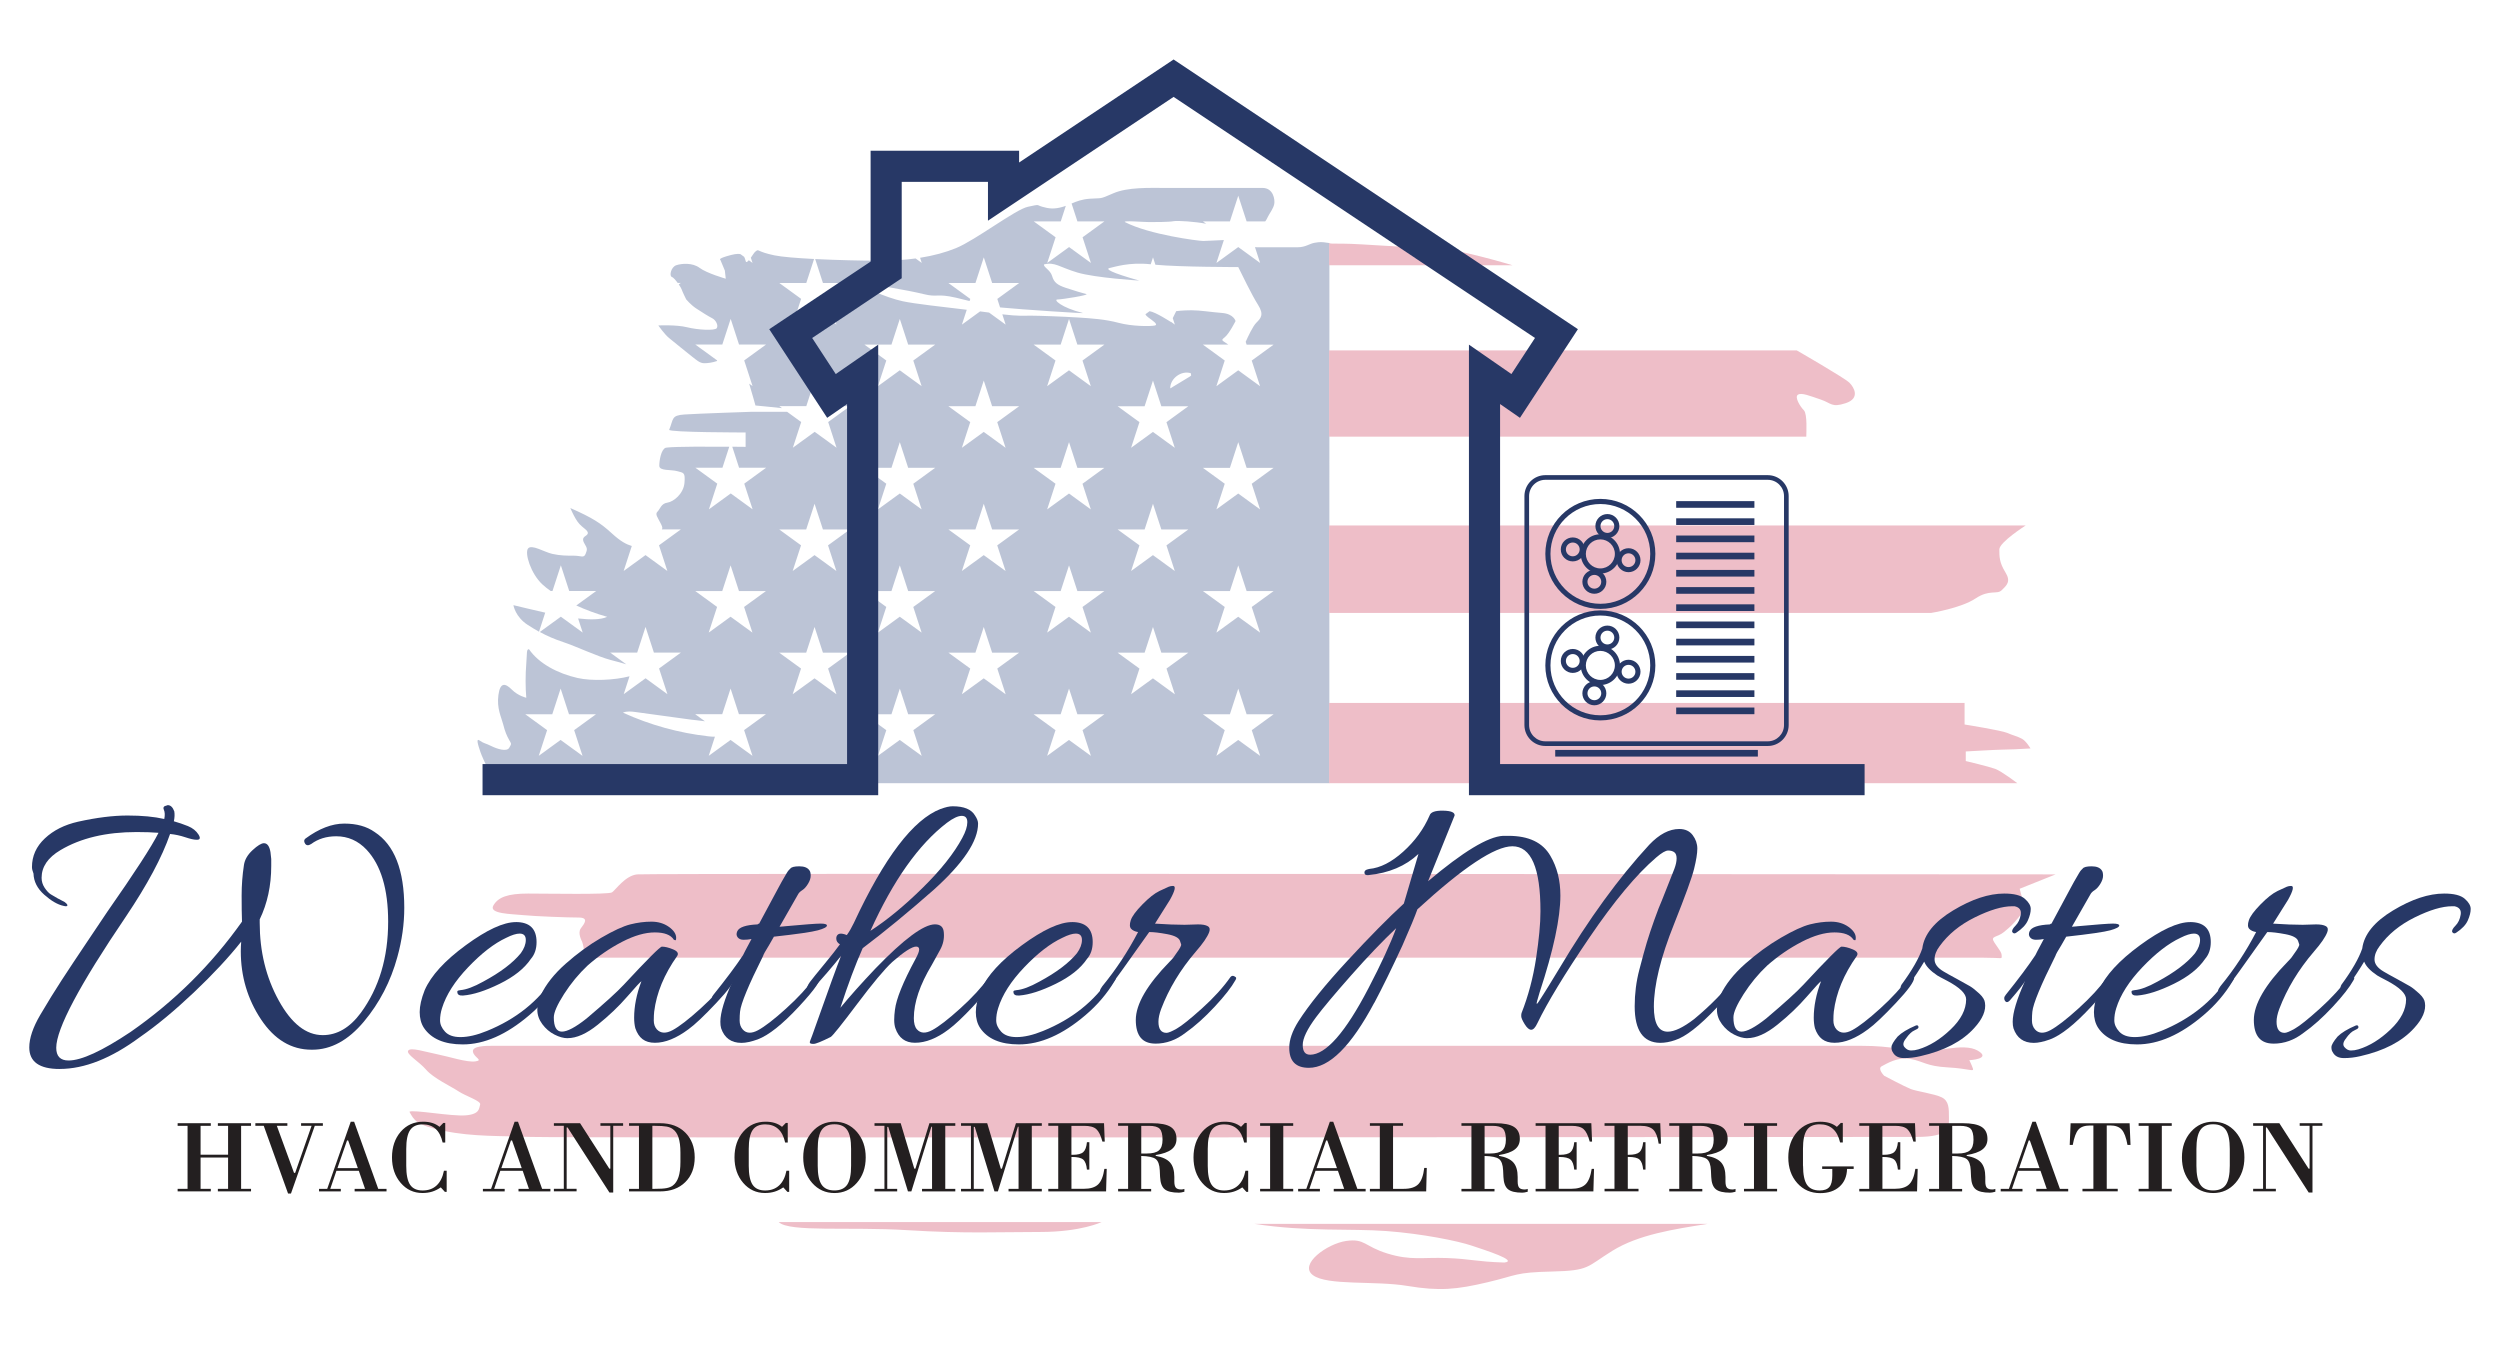 <svg xmlns="http://www.w3.org/2000/svg" id="Layer_2" viewBox="0 0 750.71 404.94"><defs><style>.cls-1{fill:#eebec8;}.cls-2{fill:#bcc4d6;}.cls-3{fill:#231f20;}.cls-4{fill:#273866;}</style></defs><g><path class="cls-2" d="m158.49,187.66c1.21.78,2.3,1.44,3.37,2.03l1.86-5.72c-3.52-.78-6.9-1.63-9.55-2.25,0,0,.54,3.51,4.32,5.94Z"></path><path class="cls-2" d="m398.56,72.9c-1.62-.27-2.16-.27-3.78,0-1.62.27-2.7,1.35-5.13,1.35h-12.15c-.23,0-.44-.01-.65-.04l1.54,4.75-6.56-4.77-6.56,4.77,2.24-6.88c-2.58.1-5.43.28-6.21.28-1.35,0-16.2-1.89-23.49-5.67-.81-.54,5.67,0,7.29,0s5.94,0,7.29-.27c1.17-.23,6.63.14,9.81.78l-.99-.72h8.11l2.51-7.71,2.51,7.71h5.58c.36-.43.59-.95.82-1.41.54-1.08,1.62-2.43,1.89-3.78s-.27-4.86-3.51-4.86h-29.16c-4.86,0-11.34-.27-15.66,1.62s-3.24,1.35-7.02,1.62c-2.44.17-3.98.8-5.5,1.44l1.75,5.37h8.11l-6.56,4.77,2.51,7.71-6.56-4.77-6.56,4.77,2.51-7.71-6.56-4.77h8.11l1.52-4.67c-.27.1-.56.2-.85.28-2.7.81-4.32.54-6.21,0-1.89-.54-.54-.81-4.32,0-3.78.81-15.66,9.99-21.6,12.42-3.14,1.28-6.73,2.26-10.78,2.9l.5,1.54-1.84-1.34c-3.19.44-6.64.67-10.37.68l-.91.66.21-.66c-5.12-.01-12.57-.18-19.09-.5l2.33,7.18h8.11l-6.56,4.77,2.51,7.71-6.56-4.77-6.56,4.77,2.51-7.71-6.56-4.77h8.11l2.34-7.2c-5.18-.27-9.72-.63-11.94-1.1-5.13-1.08-4.59-1.89-5.4-1.35-.69.46-.8.93-1.65,2.06l.51,1.57-1.12-.81c-1.15,1.33-.78.02-1.4-1.02l-1.1-.8c-.92-.23-2.27.06-4.15.62-2.7.81-1.89,1.08-1.89,1.08l1.35,3.24.27,2.43s-5.67-1.62-7.83-3.24c-2.16-1.62-5.4-1.35-7.02-.81-1.62.54-2.16,3.24-1.35,3.51.43.14,1.15.96,1.78,1.82h.91l-.6.43c.43.62.77,1.22.88,1.53.27.81,1.35,2.97,1.35,2.97,0,0,1.35,1.62,2.97,2.7,1.62,1.08,3.78,2.43,4.86,2.97,1.08.54,1.89,2.16,1.35,2.97-.54.81-5.67.54-8.91-.27-3.24-.81-8.64-.54-8.64-.54,0,0,1.89,2.7,3.24,3.78s5.94,4.86,7.02,5.67c1.08.81,2.16,1.89,3.51,1.89,1.08,0,2.49-.18,3.84-.66l.06-.18-6.56-4.77h8.11l2.51-7.71,2.51,7.71h8.11l-6.56,4.77,2.51,7.71-1.02-.74c1,3.3,1.89,6.56,1.89,6.56,0,0,5.49.52,7.98.8l-.82-.6h8.11l2.51-7.71,2.51,7.71h8.11l-6.56,4.77,2.51,7.71-6.56-4.77-6.56,4.77,2.51-7.71-4.24-3.08h-10.56s-16.2.54-20.25.81-3.24,1.35-4.59,4.59c-.27.81,22.95.81,22.95.81v4.32s-1.62-.02-4.01-.04l2.05,6.32h8.11l-6.56,4.77,2.51,7.71-6.56-4.77-6.56,4.77,2.51-7.71-6.56-4.77h8.11l2.05-6.32c-6.09-.04-15.98-.06-18.62.24l.02.07-.08-.06c-.18.02-.34.04-.44.07-1.35.54-1.89,3.78-1.89,5.4s3.51,1.08,5.4,1.62,2.43.27,2.16,3.51c-.27,3.24-3.24,5.67-5.13,5.94-1.89.27-2.16,1.89-2.97,2.7s0,1.62,1.08,3.78c.47.94.43,1.32.21,1.56h5.72l-6.56,4.77,2.51,7.71-6.56-4.77-6.56,4.77,2.44-7.5c-1.62-.51-3.21-1.25-6.04-3.84-3.24-2.97-5.67-4.59-12.42-7.56,0,0,.81,1.89,1.62,3.24.81,1.35,1.35,1.89,2.7,2.97s1.08,1.62.27,2.16c-.81.54-1.08,1.08-.27,2.43.81,1.35.81,1.62.27,2.97-.54,1.35-1.35.54-3.51.54s-4.05,0-6.48-.54c-2.43-.54-6.21-2.97-7.29-1.62-1.08,1.35.81,7.56,4.32,10.8.68.63,1.51,1.29,2.46,1.96h.56l2.51-7.71,2.51,7.71h8.11l-5.99,4.35c2.8,1.29,5.94,2.47,9.28,3.41-1.88.89-5.06.91-8.73.49l1.38,4.24-6.56-4.77-6.32,4.59c2.21,1.21,4.31,2.12,7,3.02,4.05,1.35,10.26,4.32,14.31,5.4,2.15.57,3.31.84,4.66,1.29l-4.84-3.52h8.11l2.51-7.71,2.51,7.71h8.11l-6.56,4.77,2.51,7.71-6.56-4.77-6.56,4.77,1.74-5.37c-4.5,1.18-11.28,1.49-15.61.51-5.94-1.35-11.61-4.32-14.58-8.64-.81,0-.54,1.08-.81,4.32-.27,3.24-.27,7.29,0,10.26,0,0-2.43-.54-4.32-2.43-1.89-1.89-3.51-2.43-4.05,1.62s.9,6.66,1.44,8.82,1.08,3.42,1.8,4.68.72,1.08,0,2.34-3.6.36-5.4-.54c-1.8-.9-2.16-.72-3.42-1.62-1.26-.9-.54,1.26.18,3.42s4.32,9.36,4.32,9.36h250.6V73c-.13-.03-.3-.06-.54-.1Zm-223.66,154.06l-6.56-4.77-6.56,4.77,2.51-7.71-6.56-4.77h8.11l2.51-7.71,2.51,7.71h8.11l-6.56,4.77,2.51,7.71Zm51.04,0l-6.56-4.77-6.56,4.77,1.86-5.74c-.64.02-1.29-.04-1.92-.11-8.87-1-17.58-3.41-25.7-7.11,1.21-.52,2.59-.35,3.9-.17,5.55.76,11.1,1.52,16.65,2.28.5.07,2.18.21,4.07.48l-2.92-2.12h8.11l2.51-7.71,2.51,7.71h8.11l-6.56,4.77,2.51,7.71Zm-2.51-44.71l2.51,7.71-6.56-4.77-6.56,4.77,2.51-7.71-6.56-4.77h8.11l2.51-7.71,2.51,7.71h8.11l-6.56,4.77Zm27.72,26.21l-6.56-4.77-6.56,4.77,2.51-7.71-6.56-4.77h8.11l2.51-7.71,2.51,7.71h8.11l-6.56,4.77,2.51,7.71Zm-2.51-44.71l2.51,7.71-6.56-4.77-6.56,4.77,2.51-7.71-6.56-4.77h8.11l2.51-7.71,2.51,7.71h8.11l-6.56,4.77Zm28.11,63.21l-6.56-4.77-6.56,4.77,2.51-7.71-6.56-4.77h8.11l2.51-7.71,2.51,7.71h8.11l-6.56,4.77,2.51,7.71Zm-2.51-44.71l2.51,7.71-6.56-4.77-6.56,4.77,2.51-7.71-6.56-4.77h8.11l2.51-7.71,2.51,7.71h8.11l-6.56,4.77Zm0-37l2.51,7.71-6.56-4.77-6.56,4.77,2.51-7.71-6.56-4.77h8.11l2.51-7.71,2.51,7.71h8.11l-6.56,4.77Zm0-37l2.51,7.71-6.56-4.77-6.56,4.77,2.51-7.71-6.56-4.77h8.11l2.51-7.71,2.51,7.71h8.11l-6.56,4.77Zm27.72,100.21l-6.56-4.77-6.56,4.77,2.51-7.71-6.56-4.77h8.11l2.51-7.71,2.51,7.71h8.11l-6.56,4.77,2.51,7.71Zm-2.51-44.71l2.51,7.71-6.56-4.77-6.56,4.77,2.51-7.71-6.56-4.77h8.11l2.51-7.71,2.51,7.71h8.11l-6.56,4.77Zm0-37l2.51,7.71-6.56-4.77-6.56,4.77,2.51-7.71-6.56-4.77h8.11l2.51-7.71,2.51,7.71h8.11l-6.56,4.77Zm28.11,100.21l-6.56-4.77-6.56,4.77,2.51-7.71-6.56-4.77h8.11l2.51-7.71,2.51,7.71h8.11l-6.56,4.77,2.51,7.71Zm-2.51-44.71l2.51,7.71-6.56-4.77-6.56,4.77,2.51-7.71-6.56-4.77h8.11l2.51-7.71,2.51,7.71h8.11l-6.56,4.77Zm0-37l2.51,7.71-6.56-4.77-6.56,4.77,2.51-7.71-6.56-4.77h8.11l2.51-7.71,2.51,7.71h8.11l-6.56,4.77Zm0-37l2.51,7.71-6.56-4.77-6.56,4.77,2.51-7.71-6.56-4.77h8.11l2.51-7.71,2.51,7.71h8.11l-6.56,4.77Zm27.72,100.21l-6.56-4.77-6.56,4.77,2.51-7.71-6.56-4.77h8.11l2.51-7.71,2.51,7.71h8.11l-6.56,4.77,2.51,7.71Zm-2.51-44.71l2.51,7.71-6.56-4.77-6.56,4.77,2.51-7.71-6.56-4.77h8.11l2.51-7.71,2.51,7.71h8.11l-6.56,4.77Zm0-37l2.51,7.71-6.56-4.77-6.56,4.77,2.51-7.71-6.56-4.77h8.11l2.51-7.71,2.51,7.71h8.11l-6.56,4.77Zm7.02-13.68c-1.96,1.19-3.92,2.38-5.88,3.56-.05-3,3.35-5.49,6.19-4.56l.09.71-.4.29Zm21.1,113.89l-6.56-4.77-6.56,4.77,2.51-7.71-6.56-4.77h8.11l2.51-7.71,2.51,7.71h8.11l-6.56,4.77,2.51,7.71Zm-2.51-44.71l2.51,7.71-6.56-4.77-6.56,4.77,2.51-7.71-6.56-4.77h8.11l2.51-7.71,2.51,7.71h8.11l-6.56,4.77Zm0-37l2.51,7.71-6.56-4.77-6.56,4.77,2.51-7.71-6.56-4.77h8.11l2.51-7.71,2.51,7.71h8.11l-6.56,4.77Zm0-37l2.51,7.71-6.56-4.77-6.56,4.77,2.51-7.71-6.56-4.77h7.64c-1.92-1.39-2.36-1.19-1.07-2.22,1.35-1.08,3.24-4.86,3.24-4.86,0,0-.54-2.16-4.05-2.43s-6.48-.81-9.18-.81-4.59.27-4.59.27l-1.04,2.09.63,1.95-1.18-.86-.03.06s-4.6-2.99-6.37-3.23l-1.25.91c.11.3.42.64.87.97,1.08.81,3.24,2.16,1.89,2.43s-6.75.27-10.8-.81-8.1-1.35-12.42-1.62c-4.32-.27-11.61-.54-14.04-.54-2.05,0-3.54.19-8.48-.4l1,3.09-4.98-3.62c-.84-.11-1.74-.23-2.69-.35l-5.46,3.97,1.45-4.46c-7.19-.86-15.5-1.77-19.19-2.55-5.13-1.08-13.5-4.86-11.88-5.13,1.62-.27,13.77,1.89,18.09,2.97s3.78-.27,9.72,1.08c1.58.36,2.9.7,4.11,1.01l.21-.64-6.56-4.77h8.11l2.51-7.71,2.51,7.71h8.11l-6.56,4.77.82,2.54c.17.02.34.04.52.06,5.4.54,25.65,1.89,24.3,1.62-6.48-1.62-8.91-4.05-7.56-4.05s9.72-1.35,8.64-1.62-3.78-1.08-6.21-1.89-3.51-1.62-4.05-3.51c-.54-1.89-2.7-2.7-2.43-3.51,3.24-.81,4.59.81,9.99,2.43,5.4,1.62,18.63,2.43,18.63,2.43-8.64-2.43-10.26-3.51-8.91-3.78,1.33-.27,5.78-1.83,12.33-1.12l.68-2.08.72,2.22c7.48.7,24.88.7,24.88.7.81,1.62,4.05,8.37,5.94,11.34s.81,4.05-.54,5.4c-1.02,1.02-2.51,4.21-3.17,5.7l.28.85h8.11l-6.56,4.77Z"></path></g><g><path class="cls-1" d="m512.78,367.51h-136.1c15.93,2.43,28.89,1.35,39.7,2.16,10.8.81,21.33,2.97,25.38,4.32s14.31,4.59,9.99,5.13c-8.64-.27-9.99-1.08-17.28-1.35-7.29-.27-10.8.81-17.82-1.35-7.02-2.16-6.75-4.59-12.42-3.78s-14.31,7.02-9.99,10.26c4.32,3.24,18.63,1.62,28.35,3.24,9.72,1.62,14.85,1.08,24.03-1.08,9.18-2.16,8.1-2.97,19.44-3.24s10.26-1.35,18.09-6.21c7.83-4.86,18.36-6.48,28.62-8.1Z"></path><path class="cls-1" d="m330.78,366.97h-96.94c3.11,3.11,21.33,1.35,38.62,2.43,17.28,1.08,27.81.54,39.97.54s18.36-2.97,18.36-2.97Z"></path><path class="cls-1" d="m147.78,314.04c-1.8,0-6.12,0-5.76,1.8.36,1.8,3.24,2.52.72,2.88s-7.92-1.44-11.52-2.16c-3.6-.72-7.92-2.16-8.64-1.08-.72,1.08,3.24,3.24,5.4,5.76s7.56,5.04,9.72,6.48c2.16,1.44,6.84,2.88,6.48,3.96s0,2.88-4.32,3.24-15.84-1.8-16.92-1.08c1.44,2.52,1.8,3.96,10.44,5.76s17.28,1.44,25.92,1.8c8.64.36,406.14,0,416.22,0s9.72-2.88,9.72-5.76,0-5.04-2.16-6.12c-2.16-1.08-7.56-1.8-9.36-2.52s-7.92-3.96-7.92-3.96c0,0-2.16-2.16-.72-2.88s4.68-2.88,8.64-2.16,4.68,2.16,11.16,2.52c6.48.36,7.92,1.44,7.56.36s-1.08-2.52-1.08-2.52c0,0,6.84-.36,2.52-2.88-4.32-2.52-13.32.72-17.64.36-4.32-.36-7.92-1.8-17.28-1.8H147.78Z"></path><path class="cls-1" d="m595.69,287.58H173.7c2.88,0,1.08-4.86,1.08-4.86,0,0-1.44-2.52-.36-3.96s2.52-3.24-.72-3.24-12.96-.36-16.56-.72-10.44-.36-9-2.88,4.32-3.6,10.44-3.6,24.12.36,25.2-.36,3.96-5.04,7.56-5.4,425.94,0,425.94,0l-10.8,4.32s.72,2.88,1.08,3.96.36,2.52-1.44,4.68c-1.8,2.16-2.16,2.52-4.32,4.32s-4.32,1.08-2.88,3.24c1.44,2.16,2.16,2.88,2.16,3.96s.36.54-5.4.54Z"></path><path class="cls-1" d="m454.18,79.65s-17.01-5.13-23.22-5.13-22.68-1.35-27.54-1.35c-4.14,0-3.58,0-4.32-.17v6.65h55.09Z"></path><path class="cls-1" d="m599.11,230.87c-1.98-.72-8.82-2.34-8.82-2.34v-2.88s9.36-.54,10.8-.54,6.12-.18,8.64-.36c0,0-1.26-2.16-2.52-2.88-1.26-.72-2.88-1.08-4.5-1.8-1.62-.72-12.78-2.52-12.78-2.52v-6.48h-190.83v24.12h206.67s-4.68-3.6-6.66-4.32Z"></path><g><path class="cls-1" d="m399.1,131.13h143.3c0-1.08.36-6.84-.72-7.92s-2.88-3.96-1.8-4.68c1.08-.72,3.6.36,6.84,1.44,3.24,1.08,3.24,2.52,7.56,1.08,4.32-1.44,2.52-4.68,1.08-6.12-1.44-1.44-15.84-9.72-15.84-9.72h-140.42v25.92Z"></path><path class="cls-1" d="m600.37,164.98c0-2.16,7.92-7.2,7.92-7.2h-209.19v26.28h180.75s9-1.44,13.32-4.32c4.32-2.88,6.48-1.08,7.92-2.52s2.88-2.52,1.08-5.4c-1.8-2.88-1.8-4.68-1.8-6.84Z"></path></g></g><g><path class="cls-4" d="m17.91,321c-6.08,0-9.12-2.16-9.12-6.47,0-2.77,1.1-6.02,3.29-9.76,2.19-3.73,4.33-7.2,6.41-10.39,2.08-3.19,4.58-6.97,7.51-11.32,2.93-4.35,5-7.45,6.24-9.3,8.24-11.78,13.36-19.67,15.36-23.68-1.77-.15-3.97-.23-6.58-.23-9.16,0-16.79,1.81-22.87,5.43-3.77,2.23-5.66,5.01-5.66,8.32,0,1.08.31,2.08.92,3,.62.92,1.23,1.58,1.85,1.96,1.23.77,2.62,1.54,4.16,2.31.92.69,1.08,1.12.46,1.27-.23,0-.5-.04-.81-.12-1.77-.38-3.7-1.5-5.78-3.35-2.08-1.85-3.16-3.96-3.23-6.35-.31-.77-.46-1.42-.46-1.96,0-3.31,1.29-6.18,3.87-8.6,2.58-2.43,5.91-4.1,9.99-5.02,5.54-1.23,10.49-1.85,14.84-1.85s8.03.35,11.03,1.04c.23-1.15.19-2.08-.12-2.77-.31-.69-.04-1.11.81-1.27.15-.08.27-.12.35-.12.85,0,1.5.62,1.96,1.85.15.85.12,1.85-.12,3,1.39.39,2.79.87,4.22,1.44,1.42.58,2.48,1.43,3.18,2.54.69,1.12.46,1.64-.69,1.56-.69,0-1.79-.25-3.29-.75-1.5-.5-3.02-.83-4.56-.98-2.39,6.93-6.81,15.21-13.28,24.83-13.94,20.56-20.9,33.69-20.9,39.38,0,2.54,1.23,3.81,3.7,3.81,3.85,0,10.05-2.85,18.59-8.55,13.17-9.16,24.33-20.21,33.49-33.15-.08-2.15-.11-4.77-.11-7.85s.23-6.12.69-9.12c.23-1.62,1.1-3.12,2.6-4.5,1.5-1.39,2.64-2.08,3.41-2.08,1,0,1.65.89,1.96,2.66l.23,2.08v2.08c0,5.93-1.16,11.28-3.46,16.05v1.04c0,8.62,1.9,16.4,5.72,23.33,3.81,6.93,8.22,10.39,13.22,10.39,4.31,0,8.12-2.23,11.43-6.7,5.47-7.47,8.2-16.59,8.2-27.37,0-9.78-2.16-16.98-6.47-21.6-2.54-2.69-5.58-4.04-9.12-4.04-2.93,0-5.43.77-7.51,2.31-.85.54-1.46.5-1.85-.12-.39-.62-.35-1.12.11-1.5,4.08-3,7.97-4.5,11.67-4.5s6.74.85,9.12,2.54c5.93,3.85,8.89,11.43,8.89,22.75,0,4.85-.69,9.78-2.08,14.78-2,7.32-5.35,13.78-10.05,19.4-4.7,5.62-9.86,8.43-15.48,8.43h-.23c-6.08,0-11.15-3.04-15.19-9.12-4.04-6.08-6.06-12.9-6.06-20.44,0-.92.04-1.89.12-2.89-3.77,4.77-8.53,9.87-14.26,15.3-5.74,5.43-11.11,9.88-16.11,13.34-8.62,6.39-16.67,9.59-24.14,9.59Z"></path><path class="cls-4" d="m154.88,276.88c4.16,0,6.24,2,6.24,6.01,0,2.08-.58,3.77-1.73,5.08-1.93,2.85-5.04,5.33-9.35,7.45-4.31,2.12-7.97,3.29-10.97,3.52-1.08.08-1.66-.23-1.73-.92-.08-.31.02-.5.29-.58.27-.08.48-.12.63-.12,1.77-.15,4.04-1,6.81-2.54,5.16-2.77,8.93-5.62,11.32-8.55,1-1.39,1.5-2.71,1.5-3.98s-.62-1.91-1.85-1.91c-1,0-2.35.42-4.04,1.27-3.62,1.69-7.43,4.64-11.43,8.84-4,4.2-6.62,8.3-7.85,12.3-.39,1.23-.58,2.44-.58,3.64s.5,2.33,1.5,3.41c1,1.08,2.54,1.62,4.62,1.62,2.31,0,4.97-.62,7.97-1.85,8.7-3.54,15.4-8.89,20.1-16.05.46-.62.88-.73,1.27-.35.31.16.46.35.46.58s-.12.5-.35.81c-2.31,3.85-5.24,7.28-8.78,10.28-6.85,5.85-13.51,8.78-19.98,8.78-5.54,0-9.43-1.66-11.66-4.97-.85-1.31-1.27-2.89-1.27-4.74s.5-4.04,1.5-6.58c1.92-4.39,6.04-8.89,12.36-13.51,6.31-4.62,11.32-6.93,15.01-6.93Z"></path><path class="cls-4" d="m170.47,311.76c-1.23,0-2.56-.37-3.98-1.1-1.43-.73-2.64-1.77-3.64-3.12-1-1.35-1.5-2.79-1.5-4.33s.35-3,1.04-4.39c1.54-3.23,4.02-6.37,7.45-9.41,3.43-3.04,6.99-5.64,10.68-7.8,3.7-2.15,6.62-3.5,8.78-4.04,2.16-.54,4.25-.81,6.29-.81s3.79.52,5.26,1.56c1.46,1.04,2.19,2.14,2.19,3.29,0,.39-.04.62-.12.69-.08.08-.27.04-.58-.12-.92-1.46-2.83-2.19-5.72-2.19s-6.16.94-9.82,2.83c-3.66,1.89-7.1,4.26-10.34,7.1-2.7,2.54-5.06,5.41-7.1,8.6-2.04,3.2-3.06,5.53-3.06,6.99,0,2.85.81,4.27,2.43,4.27s4.08-1.31,7.39-3.93c5.47-4.62,9.2-8.01,11.2-10.16,7.08-7.62,10.89-11.43,11.43-11.43.92,0,2.04.27,3.35.81,1.31.54,1.73,1.19,1.27,1.96-3.93,5.54-6.24,11.13-6.93,16.75-.08.69-.12,1.58-.12,2.66s.31,1.96.92,2.66c1.16,1.23,2.73,1.31,4.74.23,2-1.08,4.79-3.23,8.37-6.47,3.58-3.23,6.45-6.39,8.6-9.47.31-.38.65-.48,1.04-.29.38.19.58.37.58.52,0,1.15-1.83,3.68-5.49,7.56-3.66,3.89-6.45,6.53-8.37,7.91-3.62,2.69-6.97,4.04-10.05,4.04s-4.89-1.46-5.89-4.39c-.23-.92-.35-1.96-.35-3.12,0-3.47.73-7.12,2.19-10.97-.31.16-1.73,1.69-4.27,4.62-2.54,2.93-5.49,5.74-8.84,8.43-3.35,2.7-6.37,4.04-9.07,4.04Z"></path><path class="cls-4" d="m235.61,278.15c5.93-.54,9.53-.81,10.8-.81s1.91.19,1.91.58c0,.46-.91.94-2.71,1.44-1.81.5-6.22,1.14-13.22,1.91-.39.69-.85,1.5-1.39,2.43-1.16,1.85-1.77,2.97-1.85,3.35-4.39,8.78-6.7,14.36-6.93,16.75-.08.69-.12,1.58-.12,2.66s.31,1.96.92,2.66c1.08,1.23,2.62,1.31,4.62.23,2-1.08,4.79-3.23,8.37-6.47,3.58-3.23,6.49-6.39,8.72-9.47.31-.38.69-.46,1.15-.23,1.16.54-.85,3.58-6.01,9.12-4.93,5.31-9.05,8.58-12.36,9.82-1.93.69-3.54,1.04-4.85,1.04-3.08,0-5.12-1.46-6.12-4.39-.16-.54-.23-1.19-.23-1.96,0-2.69,1.23-6.77,3.7-12.24-.39.85-1.89,2.77-4.5,5.77-.69.77-1.23.77-1.62,0-.08-.15-.12-.37-.12-.64s.15-.6.46-.98c3.77-4.7,6.74-8.66,8.89-11.9,0-.08.85-1.69,2.54-4.85-.77.16-1.56.23-2.37.23s-1.41-.25-1.79-.75c-.39-.5-.42-1.1-.12-1.79.54-1.23,2.58-1.92,6.12-2.08.08-.15.23-.23.46-.23l5.77-10.74c.31-.62.65-1.25,1.04-1.91.38-.65.67-1.15.87-1.5.19-.35.4-.71.64-1.1.23-.38.42-.65.58-.81.15-.15.31-.31.46-.46.31-.46,1.21-.69,2.71-.69s2.52.42,3.06,1.27c.23.31.35.83.35,1.56s-.27,1.54-.81,2.43c-.54.89-1.12,1.52-1.73,1.91-.62.39-1.04.81-1.27,1.27l-5.54,9.7,1.5-.12Z"></path><path class="cls-4" d="m282.5,242.92c1.39-.54,2.58-.81,3.58-.81,3.39,0,5.62.92,6.7,2.77.62.92.92,1.73.92,2.43,0,5.24-4.39,11.82-13.17,19.75-7.78,6.85-14.94,12.74-21.48,17.67-2.16,4.85-4.39,10.82-6.7,17.9,2.77-3.39,6.28-7.31,10.51-11.78,8.55-8.85,14.51-13.28,17.9-13.28,1.69,0,2.58.85,2.66,2.54.15,1.77-.21,3.47-1.1,5.08-.89,1.62-1.71,3.12-2.48,4.5-3.62,6.01-5.43,11.36-5.43,16.05,0,1.54.31,2.66.92,3.35,1.08,1.23,2.62,1.31,4.62.23,2-1.08,4.79-3.23,8.37-6.47,3.58-3.23,6.49-6.39,8.72-9.47.38-.38.75-.48,1.1-.29.35.19.52.39.52.58s-.08.4-.23.64c-1.16,2.08-3.23,4.72-6.24,7.91-3,3.2-5.43,5.49-7.28,6.87-3.54,2.69-6.93,4.04-10.16,4.04-2.93,0-4.89-1.46-5.89-4.39-.23-.69-.35-1.52-.35-2.48s.08-1.98.23-3.06c.38-3.23,2.43-8.28,6.12-15.13.77-1.39,1.15-2.37,1.15-2.95s-.31-.87-.92-.87c-1.23,0-3.62,1.54-7.16,4.62-2.39,2.23-5.91,6.45-10.57,12.65-4.66,6.2-7.3,9.49-7.91,9.87-2.77,1.39-4.49,2.08-5.14,2.08s-1.02-.1-1.1-.29c-.08-.19-.04-.44.11-.75.15-.31.77-2,1.85-5.08,3.62-10.24,6.08-17.02,7.39-20.33-2.54,3.23-5.7,6.89-9.47,10.97-.62.62-.92.48-.92-.4s.35-1.79,1.04-2.71c.69-.92,2.14-2.71,4.33-5.37,2.19-2.66,3.75-4.64,4.68-5.95-.69-.38-1.06-.92-1.1-1.62-.04-.69.19-1.17.69-1.44.5-.27,1.33-.17,2.48.29.77-1.08,1.46-2.27,2.08-3.58,9.16-19.71,17.86-31.14,26.1-34.3Zm6.47,8.66c1-1.85,1.5-3.41,1.5-4.68s-.56-1.91-1.67-1.91-2.6.69-4.45,2.08c-8.47,6.47-16.13,17.29-22.98,32.45,5-3.23,10.24-7.55,15.71-12.94,5.47-5.39,9.43-10.39,11.9-15.01Z"></path><path class="cls-4" d="m321.88,276.88c4.16,0,6.24,2,6.24,6.01,0,2.08-.58,3.77-1.73,5.08-1.93,2.85-5.04,5.33-9.36,7.45-4.31,2.12-7.97,3.29-10.97,3.52-1.08.08-1.66-.23-1.73-.92-.08-.31.02-.5.29-.58.27-.08.48-.12.64-.12,1.77-.15,4.04-1,6.81-2.54,5.16-2.77,8.93-5.62,11.32-8.55,1-1.39,1.5-2.71,1.5-3.98s-.62-1.91-1.85-1.91c-1,0-2.35.42-4.04,1.27-3.62,1.69-7.43,4.64-11.43,8.84-4,4.2-6.62,8.3-7.85,12.3-.39,1.23-.58,2.44-.58,3.64s.5,2.33,1.5,3.41c1,1.08,2.54,1.62,4.62,1.62,2.31,0,4.97-.62,7.97-1.85,8.7-3.54,15.4-8.89,20.1-16.05.46-.62.88-.73,1.27-.35.31.16.46.35.46.58s-.12.5-.35.81c-2.31,3.85-5.24,7.28-8.78,10.28-6.85,5.85-13.51,8.78-19.98,8.78-5.54,0-9.43-1.66-11.66-4.97-.85-1.31-1.27-2.89-1.27-4.74s.5-4.04,1.5-6.58c1.92-4.39,6.04-8.89,12.36-13.51,6.31-4.62,11.32-6.93,15.01-6.93Z"></path><path class="cls-4" d="m346.95,313.38c-3.93,0-5.89-2.37-5.89-7.1s3.39-10.57,10.16-17.5c.54-.54.92-.96,1.15-1.27l.81-1.16c1.08-1.46,1.58-2.39,1.5-2.77l-.35-1.04c-.31-.92-1.58-1.6-3.81-2.02-2.23-.42-4.04-.64-5.43-.64-6.93,9.78-10.93,15.36-12.01,16.75-1.08,1.39-1.81,1.96-2.19,1.73-.39-.23-.58-.5-.58-.81s.23-.77.69-1.39c4.16-5.08,7.74-10.51,10.74-16.28-.92-.15-1.62-.48-2.08-.98-.46-.5-.5-1.35-.12-2.54.38-1.19,1.56-2.79,3.52-4.79,1.96-2,3.68-3.35,5.14-4.04,1.46-.69,2.39-1.11,2.77-1.27.38-.15.81-.23,1.27-.23.92,0,.62,1.39-.92,4.16l-4.5,7.16c3.47.23,6.43.35,8.89.35l4.04-.12c1.31,0,2.27.17,2.89.52.61.35.77.94.46,1.79-.54,1.46-1.89,3.43-4.04,5.89-4.62,5.39-8.08,11.13-10.39,17.21-.54,1.46-.81,2.73-.81,3.81,0,2.23.81,3.35,2.43,3.35.54,0,1.56-.42,3.06-1.27,1.5-.85,4.02-2.87,7.57-6.06,3.54-3.19,6.39-6.33,8.55-9.41.31-.38.67-.48,1.1-.29.42.19.63.39.63.58s-.08.4-.23.64c-1.16,2.08-3.23,4.74-6.24,7.97s-5.93,5.85-8.78,7.85c-2.77,2.15-5.77,3.23-9.01,3.23Z"></path><path class="cls-4" d="m412.66,301.13c-6.93,13.01-13.47,19.52-19.63,19.52-3.93,0-5.89-2-5.89-6.01,0-2.39.92-5.04,2.77-7.97,3.16-4.93,8.06-10.99,14.72-18.19,6.66-7.2,12.3-12.92,16.92-17.15l4.39-14.9c-3.85,3.62-8.86,5.74-15.01,6.35-.77.08-1.17-.15-1.21-.69-.04-.54.29-.88.98-1.04l.46-.12c3.31-.31,6.72-2.04,10.22-5.2,3.5-3.16,6.14-6.77,7.91-10.86.31-1,1.65-1.48,4.04-1.44,2.39.04,3.54.52,3.47,1.44l-7.97,19.75c10.47-8.85,17.98-13.4,22.52-13.63h1.62c6.08,0,10.28,2,12.59,6.01,2,3.39,3,7.35,3,11.9,0,6.78-2.08,16.48-6.24,29.11-.69,2.23-.98,3.37-.87,3.41.12.04.33-.19.64-.69.31-.5.79-1.25,1.44-2.25.65-1,2.21-3.54,4.68-7.62,8.85-14.86,17.86-27.26,27.03-37.19,3-3.16,6.01-4.74,9.01-4.74,1.77,0,3.12.62,4.04,1.85.92,1.23,1.39,2.58,1.39,4.04s-.33,3.5-.98,6.12c-.65,2.62-2.64,8.08-5.95,16.4-4.08,10.16-6.12,18.48-6.12,24.95,0,5.01,1.39,7.51,4.16,7.51,2,0,4.66-1.27,7.97-3.81,5.08-4.23,9.16-8.43,12.24-12.59.38-.54.75-.65,1.1-.35.35.31.52.56.52.75s-.08.37-.23.52c-1.46,2.31-3.77,5.08-6.93,8.32-5.16,5.47-9.32,8.7-12.47,9.7-1.54.54-3.04.81-4.5.81-5.08-.08-7.62-3.73-7.62-10.97,0-3.77.46-7.43,1.39-10.97.92-3.54,1.67-6.28,2.25-8.2.58-1.92,1.33-4.18,2.25-6.76.92-2.58,1.69-4.56,2.31-5.95,2-5,3.23-8.12,3.7-9.35.46-1.23.69-2.29.69-3.18s-.23-1.5-.69-1.85c-.46-.35-1.08-.52-1.85-.52s-1.96.69-3.58,2.08c-5.93,5.08-12.61,13.09-20.04,24.02-7.43,10.93-12.65,19.52-15.65,25.76-.62,1.31-1.23,1.96-1.85,1.96s-1.27-.56-1.96-1.67c-.69-1.12-1.04-1.92-1.04-2.43s.04-.83.12-.98c2-5.08,3.44-10.51,4.33-16.29.88-5.77,1.33-10.51,1.33-14.21,0-13.01-2.81-19.52-8.43-19.52-5.24,0-14.75,6.31-28.53,18.94-.69,2-2.19,5.62-4.5,10.86-3.16,6.85-5.97,12.59-8.43,17.21Zm-19.29,15.59c4.77,0,10.63-6.66,17.56-19.98,3.85-7.39,6.62-13.4,8.32-18.02-4.08,3.85-8.59,8.57-13.51,14.15-4.93,5.58-8.43,9.76-10.51,12.53-2.7,3.62-4.04,6.41-4.04,8.37s.73,2.94,2.19,2.94Z"></path><path class="cls-4" d="m524.69,311.76c-1.23,0-2.56-.37-3.98-1.1-1.43-.73-2.64-1.77-3.64-3.12-1-1.35-1.5-2.79-1.5-4.33s.35-3,1.04-4.39c1.54-3.23,4.02-6.37,7.45-9.41,3.43-3.04,6.99-5.64,10.68-7.8,3.7-2.15,6.62-3.5,8.78-4.04,2.16-.54,4.25-.81,6.29-.81s3.79.52,5.26,1.56c1.46,1.04,2.19,2.14,2.19,3.29,0,.39-.04.62-.12.69-.08.08-.27.04-.58-.12-.92-1.46-2.83-2.19-5.72-2.19s-6.16.94-9.82,2.83c-3.66,1.89-7.1,4.26-10.34,7.1-2.7,2.54-5.06,5.41-7.1,8.6-2.04,3.2-3.06,5.53-3.06,6.99,0,2.85.81,4.27,2.43,4.27s4.08-1.31,7.39-3.93c5.47-4.62,9.2-8.01,11.2-10.16,7.08-7.62,10.89-11.43,11.43-11.43.92,0,2.04.27,3.35.81,1.31.54,1.73,1.19,1.27,1.96-3.93,5.54-6.24,11.13-6.93,16.75-.08.69-.12,1.58-.12,2.66s.31,1.96.92,2.66c1.16,1.23,2.73,1.31,4.74.23,2-1.08,4.79-3.23,8.37-6.47,3.58-3.23,6.45-6.39,8.6-9.47.31-.38.65-.48,1.04-.29.38.19.58.37.58.52,0,1.15-1.83,3.68-5.49,7.56-3.66,3.89-6.45,6.53-8.37,7.91-3.62,2.69-6.97,4.04-10.05,4.04s-4.89-1.46-5.89-4.39c-.23-.92-.35-1.96-.35-3.12,0-3.47.73-7.12,2.19-10.97-.31.16-1.73,1.69-4.27,4.62-2.54,2.93-5.49,5.74-8.84,8.43-3.35,2.7-6.37,4.04-9.07,4.04Z"></path><path class="cls-4" d="m572.5,311.64c-1,1.15-1.21,2.08-.63,2.77.58.69,1.23,1.04,1.96,1.04s1.48-.12,2.25-.35c3.31-1,6.53-2.98,9.64-5.95,3.12-2.96,4.68-5.99,4.68-9.07,0-1.69-1.89-3.54-5.66-5.54-1.77-.92-2.77-1.46-3-1.62-2.08-1.39-3.39-2.77-3.93-4.16-1.08,1.85-2.81,4.5-5.2,7.97-.54.62-1.04.75-1.5.4-.46-.35-.5-.83-.12-1.44,3.16-4.31,5.24-7.93,6.24-10.86.54-4.23,3.62-8.04,9.24-11.43,5.62-3.39,10.74-5.08,15.36-5.08,2.92,0,4.98.52,6.18,1.56,1.19,1.04,1.79,2.06,1.79,3.06s-.29,2.16-.87,3.46c-.58,1.31-1.75,2.54-3.52,3.7-.46.31-.85.23-1.16-.23-.16-.46.17-1.1.98-1.91.81-.81,1.33-1.91,1.56-3.29.23-1.39-.39-2.23-1.85-2.54h-.69c-3,0-6.76,1.12-11.26,3.35-4.5,2.23-8.03,5.12-10.57,8.66-1,1.31-1.5,2.64-1.5,3.98s.92,2.56,2.77,3.64c.77.46,2.08,1.2,3.93,2.19,1.85,1,3.16,1.73,3.93,2.19.77.46,1.69,1.19,2.77,2.19,1.08,1,1.65,1.93,1.73,2.77.38,2.31-.69,4.85-3.23,7.62-3.62,4-9.01,6.81-16.17,8.43-1.62.38-3.25.58-4.91.58s-2.79-.62-3.41-1.85c-.23-.31-.35-.79-.35-1.44s.62-1.71,1.85-3.18c1.16-1.15,3-2.27,5.54-3.35.23-.08.42-.04.58.12.15.16.19.35.12.58-.08.23-.48.5-1.21.81-.73.31-1.52,1.04-2.37,2.19Z"></path><path class="cls-4" d="m623.67,278.15c5.93-.54,9.53-.81,10.8-.81s1.91.19,1.91.58c0,.46-.91.94-2.71,1.44-1.81.5-6.22,1.14-13.22,1.91-.39.69-.85,1.5-1.39,2.43-1.16,1.85-1.77,2.97-1.85,3.35-4.39,8.78-6.7,14.36-6.93,16.75-.08.69-.12,1.58-.12,2.66s.31,1.96.92,2.66c1.08,1.23,2.62,1.31,4.62.23,2-1.08,4.79-3.23,8.37-6.47,3.58-3.23,6.49-6.39,8.72-9.47.31-.38.69-.46,1.16-.23,1.16.54-.85,3.58-6.01,9.12-4.93,5.31-9.05,8.58-12.36,9.82-1.93.69-3.54,1.04-4.85,1.04-3.08,0-5.12-1.46-6.12-4.39-.16-.54-.23-1.19-.23-1.96,0-2.69,1.23-6.77,3.7-12.24-.39.85-1.89,2.77-4.5,5.77-.69.77-1.23.77-1.62,0-.08-.15-.12-.37-.12-.64s.15-.6.46-.98c3.77-4.7,6.74-8.66,8.89-11.9,0-.08.85-1.69,2.54-4.85-.77.16-1.56.23-2.37.23s-1.41-.25-1.79-.75c-.39-.5-.42-1.1-.12-1.79.54-1.23,2.58-1.92,6.12-2.08.08-.15.23-.23.46-.23l5.77-10.74c.31-.62.65-1.25,1.04-1.91.38-.65.67-1.15.87-1.5.19-.35.4-.71.64-1.1.23-.38.42-.65.58-.81.15-.15.31-.31.46-.46.31-.46,1.21-.69,2.71-.69s2.52.42,3.06,1.27c.23.31.35.83.35,1.56s-.27,1.54-.81,2.43c-.54.89-1.12,1.52-1.73,1.91-.62.39-1.04.81-1.27,1.27l-5.54,9.7,1.5-.12Z"></path><path class="cls-4" d="m657.62,276.88c4.16,0,6.24,2,6.24,6.01,0,2.08-.58,3.77-1.73,5.08-1.93,2.85-5.04,5.33-9.35,7.45-4.31,2.12-7.97,3.29-10.97,3.52-1.08.08-1.66-.23-1.73-.92-.08-.31.02-.5.29-.58.27-.08.48-.12.64-.12,1.77-.15,4.04-1,6.81-2.54,5.16-2.77,8.93-5.62,11.32-8.55,1-1.39,1.5-2.71,1.5-3.98s-.62-1.91-1.85-1.91c-1,0-2.35.42-4.04,1.27-3.62,1.69-7.43,4.64-11.43,8.84-4,4.2-6.62,8.3-7.85,12.3-.39,1.23-.58,2.44-.58,3.64s.5,2.33,1.5,3.41c1,1.08,2.54,1.62,4.62,1.62,2.31,0,4.97-.62,7.97-1.85,8.7-3.54,15.4-8.89,20.1-16.05.46-.62.88-.73,1.27-.35.31.16.46.35.46.58s-.12.5-.35.81c-2.31,3.85-5.24,7.28-8.78,10.28-6.85,5.85-13.51,8.78-19.98,8.78-5.54,0-9.43-1.66-11.66-4.97-.85-1.31-1.27-2.89-1.27-4.74s.5-4.04,1.5-6.58c1.92-4.39,6.04-8.89,12.36-13.51,6.31-4.62,11.32-6.93,15.01-6.93Z"></path><path class="cls-4" d="m682.68,313.38c-3.93,0-5.89-2.37-5.89-7.1s3.39-10.57,10.16-17.5c.54-.54.92-.96,1.16-1.27l.81-1.16c1.08-1.46,1.58-2.39,1.5-2.77l-.35-1.04c-.31-.92-1.58-1.6-3.81-2.02-2.23-.42-4.04-.64-5.43-.64-6.93,9.78-10.93,15.36-12.01,16.75-1.08,1.39-1.81,1.96-2.19,1.73-.39-.23-.58-.5-.58-.81s.23-.77.69-1.39c4.16-5.08,7.74-10.51,10.74-16.28-.92-.15-1.62-.48-2.08-.98-.46-.5-.5-1.35-.11-2.54.38-1.19,1.56-2.79,3.52-4.79,1.96-2,3.68-3.35,5.14-4.04,1.46-.69,2.39-1.11,2.77-1.27.38-.15.81-.23,1.27-.23.92,0,.62,1.39-.92,4.16l-4.5,7.16c3.46.23,6.43.35,8.89.35l4.04-.12c1.31,0,2.27.17,2.89.52.62.35.77.94.46,1.79-.54,1.46-1.89,3.43-4.04,5.89-4.62,5.39-8.08,11.13-10.39,17.21-.54,1.46-.81,2.73-.81,3.81,0,2.23.81,3.35,2.43,3.35.54,0,1.56-.42,3.06-1.27,1.5-.85,4.02-2.87,7.56-6.06,3.54-3.19,6.39-6.33,8.55-9.41.31-.38.67-.48,1.1-.29.42.19.64.39.64.58s-.08.4-.23.64c-1.16,2.08-3.23,4.74-6.24,7.97s-5.93,5.85-8.78,7.85c-2.77,2.15-5.77,3.23-9.01,3.23Z"></path><path class="cls-4" d="m704.62,311.64c-1,1.15-1.21,2.08-.64,2.77.58.69,1.23,1.04,1.96,1.04s1.48-.12,2.25-.35c3.31-1,6.52-2.98,9.64-5.95,3.12-2.96,4.68-5.99,4.68-9.07,0-1.69-1.89-3.54-5.66-5.54-1.77-.92-2.77-1.46-3-1.62-2.08-1.39-3.39-2.77-3.93-4.16-1.08,1.85-2.81,4.5-5.2,7.97-.54.62-1.04.75-1.5.4-.46-.35-.5-.83-.12-1.44,3.16-4.31,5.24-7.93,6.24-10.86.54-4.23,3.62-8.04,9.24-11.43,5.62-3.39,10.74-5.08,15.36-5.08,2.93,0,4.98.52,6.18,1.56,1.19,1.04,1.79,2.06,1.79,3.06s-.29,2.16-.87,3.46c-.58,1.31-1.75,2.54-3.52,3.7-.46.31-.85.23-1.16-.23-.16-.46.17-1.1.98-1.91.81-.81,1.33-1.91,1.56-3.29.23-1.39-.39-2.23-1.85-2.54h-.69c-3,0-6.76,1.12-11.26,3.35-4.5,2.23-8.03,5.12-10.57,8.66-1,1.31-1.5,2.64-1.5,3.98s.92,2.56,2.77,3.64c.77.46,2.08,1.2,3.93,2.19,1.85,1,3.16,1.73,3.93,2.19.77.46,1.69,1.19,2.77,2.19,1.08,1,1.65,1.93,1.73,2.77.38,2.31-.69,4.85-3.23,7.62-3.62,4-9.01,6.81-16.17,8.43-1.62.38-3.25.58-4.91.58s-2.79-.62-3.41-1.85c-.23-.31-.35-.79-.35-1.44s.62-1.71,1.85-3.18c1.15-1.15,3-2.27,5.54-3.35.23-.08.42-.04.58.12.15.16.19.35.12.58-.08.23-.48.5-1.21.81-.73.31-1.52,1.04-2.37,2.19Z"></path></g><g><path class="cls-3" d="m63.3,357.75h-9.96v-.76h2.98v-18.92h-2.98v-.79h9.96v.79h-3.07v8.67h8.26v-8.67h-3.07v-.79h9.96v.79h-2.98v18.92h2.98v.76h-9.96v-.76h3.07v-9.4h-8.26v9.4h3.07v.76Z"></path><path class="cls-3" d="m87.37,358.4h-.87l-7.3-20.33h-2.52v-.79h9.61v.79h-3.16l5.16,14.13h.34l4.93-14.13h-3.15v-.79h6.54v.79h-2.43l-7.15,20.33Z"></path><path class="cls-3" d="m106.49,357.75v-.76h3.13l-1.87-5.41h-6.73l-1.84,5.41h3.16v.76h-6.54v-.76h2.46l7.06-20.15h1.02l7.24,20.15h2.49v.76h-9.58Zm-5.16-6.97h6.13l-2.91-8.32h-.34l-2.88,8.32Z"></path><path class="cls-3" d="m134.16,357.9h-.57l-1.23-1.35c-.86.59-1.73,1.02-2.61,1.29-.88.27-1.84.4-2.89.4-2.62,0-4.8-1.01-6.54-3.04-1.74-2.03-2.61-4.58-2.61-7.65s.87-5.7,2.62-7.71c1.75-2.01,3.99-3.01,6.73-3.01,1.03,0,1.95.13,2.75.38.8.25,1.53.64,2.17,1.16l1.14-1.17h.58v5.89h-.78c-.41-1.83-1.11-3.2-2.11-4.1-1-.9-2.29-1.36-3.87-1.36-1.75,0-3.01.57-3.79,1.72-.78,1.14-1.16,3.03-1.16,5.65v5.07c0,2.63.38,4.52,1.15,5.68.77,1.15,2.02,1.73,3.76,1.73s3.12-.5,4.21-1.51c1.09-1.01,1.82-2.48,2.2-4.42h.82v6.36Z"></path><path class="cls-3" d="m155.7,357.75v-.76h3.13l-1.87-5.41h-6.73l-1.84,5.41h3.16v.76h-6.54v-.76h2.46l7.06-20.15h1.02l7.24,20.15h2.49v.76h-9.58Zm-5.16-6.97h6.13l-2.91-8.32h-.34l-2.88,8.32Z"></path><path class="cls-3" d="m182.97,350.93h.3v-12.87h-2.97v-.79h6.81v.79h-2.97v20.03h-1.14l-12.57-19.54h-.27v18.43h2.98v.76h-6.82v-.76h2.98v-18.92h-2.98v-.79h7.86l8.79,13.66Z"></path><path class="cls-3" d="m188.89,357.75v-.76h2.98v-18.92h-2.98v-.79h9.31c3.17,0,5.7.94,7.58,2.82,1.88,1.88,2.83,4.36,2.83,7.44s-.94,5.55-2.82,7.42c-1.88,1.87-4.41,2.8-7.59,2.8h-9.31Zm7-.76h.73c1.61,0,2.79-.07,3.54-.22.75-.15,1.36-.39,1.84-.74.79-.58,1.37-1.45,1.75-2.6.38-1.15.57-2.65.57-4.49v-2.85c0-1.85-.19-3.35-.56-4.49-.37-1.14-.96-2-1.76-2.57-.48-.35-1.09-.6-1.84-.74-.75-.14-1.93-.22-3.54-.22h-.73v18.92Z"></path><path class="cls-3" d="m237.01,357.9h-.57l-1.23-1.35c-.86.59-1.73,1.02-2.61,1.29-.88.27-1.84.4-2.89.4-2.62,0-4.8-1.01-6.54-3.04-1.74-2.03-2.61-4.58-2.61-7.65s.87-5.7,2.62-7.71c1.75-2.01,3.99-3.01,6.73-3.01,1.03,0,1.95.13,2.75.38.8.25,1.53.64,2.17,1.16l1.14-1.17h.58v5.89h-.78c-.41-1.83-1.11-3.2-2.11-4.1-1-.9-2.29-1.36-3.87-1.36-1.75,0-3.01.57-3.79,1.72-.78,1.14-1.16,3.03-1.16,5.65v5.07c0,2.63.38,4.52,1.15,5.68.77,1.15,2.02,1.73,3.76,1.73s3.12-.5,4.21-1.51,1.82-2.48,2.2-4.42h.82v6.36Z"></path><path class="cls-3" d="m241.2,347.55c0-3.08.89-5.64,2.68-7.67,1.78-2.03,4.02-3.05,6.71-3.05s4.92,1.01,6.7,3.04c1.78,2.03,2.67,4.59,2.67,7.68s-.89,5.63-2.67,7.66c-1.78,2.02-4.01,3.04-6.7,3.04s-4.94-1.01-6.72-3.04c-1.78-2.03-2.67-4.58-2.67-7.65Zm4.35,2.52c0,2.64.39,4.53,1.18,5.68.78,1.15,2.06,1.72,3.83,1.72s3.06-.58,3.84-1.72,1.17-3.04,1.17-5.68v-5.07c0-2.64-.39-4.53-1.17-5.68-.78-1.14-2.06-1.72-3.84-1.72s-3.05.57-3.83,1.72c-.79,1.14-1.18,3.04-1.18,5.68v5.07Z"></path><path class="cls-3" d="m269.42,357.75h-6.82v-.76h2.98v-18.92h-2.98v-.79h7.86l4.09,13.66h.33l4.21-13.66h7.77v.79h-3.01v18.92h3.01v.76h-9.99v-.76h3.01v-18.64h-.21l-6,19.4h-1.03l-5.91-19.37h-.3v18.61h2.98v.76Z"></path><path class="cls-3" d="m295.4,357.75h-6.82v-.76h2.98v-18.92h-2.98v-.79h7.86l4.09,13.66h.33l4.21-13.66h7.77v.79h-3.01v18.92h3.01v.76h-9.99v-.76h3.01v-18.64h-.21l-6,19.4h-1.03l-5.91-19.37h-.3v18.61h2.98v.76Z"></path><path class="cls-3" d="m321.74,347.4v9.58h3.69c1.97,0,3.41-.44,4.33-1.33.92-.89,1.54-2.44,1.87-4.66h.7l-.19,6.76h-17.35v-.76h2.98v-18.92h-2.98v-.79h16.73l.22,5.53h-.7c-.49-1.85-1.11-3.1-1.85-3.76-.74-.66-1.95-.98-3.62-.98h-3.84v8.7h.37c1.52,0,2.58-.27,3.18-.81.6-.54.97-1.53,1.11-2.97h.72v8.23h-.72c-.14-1.48-.51-2.48-1.12-3.01s-1.72-.79-3.34-.79h-.21Z"></path><path class="cls-3" d="m345.69,357.75h-9.94v-.76h3v-18.92h-3v-.79h10.12c2.62,0,4.51.37,5.67,1.12,1.16.74,1.74,1.95,1.74,3.61,0,1.32-.5,2.37-1.51,3.15-1,.78-2.58,1.34-4.73,1.68v.24c2.03.37,3.47,1.04,4.32,2.02.85.98,1.27,2.42,1.27,4.34v1.32c0,.92.16,1.55.47,1.9.31.35.86.52,1.64.52.12,0,.26-.01.42-.04.16-.03.32-.07.49-.13v.85c-.4.11-.74.19-.98.22-.25.04-.47.06-.67.06-2.01,0-3.43-.34-4.27-1.03-.84-.69-1.3-1.92-1.38-3.7l-.09-1.96c-.08-1.72-.49-2.86-1.24-3.42-.75-.56-2.19-.86-4.33-.91v9.9h2.98v.76Zm-2.98-11.37h1.63c1.73,0,2.95-.31,3.67-.94.72-.63,1.08-1.69,1.08-3.19,0-1.59-.28-2.68-.84-3.28s-1.64-.9-3.24-.9h-2.31v8.32Z"></path><path class="cls-3" d="m374.84,357.9h-.57l-1.23-1.35c-.86.59-1.73,1.02-2.61,1.29-.88.27-1.84.4-2.89.4-2.62,0-4.8-1.01-6.54-3.04-1.74-2.03-2.61-4.58-2.61-7.65s.87-5.7,2.62-7.71c1.75-2.01,3.99-3.01,6.73-3.01,1.03,0,1.95.13,2.75.38.8.25,1.53.64,2.17,1.16l1.14-1.17h.58v5.89h-.78c-.41-1.83-1.11-3.2-2.11-4.1-1-.9-2.29-1.36-3.87-1.36-1.75,0-3.01.57-3.79,1.72-.77,1.14-1.16,3.03-1.16,5.65v5.07c0,2.63.38,4.52,1.15,5.68.77,1.15,2.02,1.73,3.76,1.73s3.12-.5,4.21-1.51c1.09-1.01,1.82-2.48,2.2-4.42h.82v6.36Z"></path><path class="cls-3" d="m388.33,357.75h-9.94v-.76h3v-18.92h-3v-.79h9.94v.79h-2.98v18.92h2.98v.76Z"></path><path class="cls-3" d="m400.5,357.75v-.76h3.13l-1.87-5.41h-6.73l-1.84,5.41h3.16v.76h-6.54v-.76h2.46l7.06-20.15h1.02l7.24,20.15h2.49v.76h-9.58Zm-5.16-6.97h6.13l-2.91-8.32h-.34l-2.88,8.32Z"></path><path class="cls-3" d="m428.26,357.75h-16.9v-.76h2.98v-18.92h-2.98v-.79h9.96v.79h-3.01v18.92h3.19c2.01,0,3.47-.46,4.39-1.39.91-.93,1.51-2.55,1.79-4.88h.76l-.18,7.03Z"></path><path class="cls-3" d="m448.79,357.75h-9.94v-.76h3v-18.92h-3v-.79h10.12c2.62,0,4.51.37,5.67,1.12,1.16.74,1.74,1.95,1.74,3.61,0,1.32-.5,2.37-1.51,3.15-1,.78-2.58,1.34-4.73,1.68v.24c2.03.37,3.47,1.04,4.32,2.02.85.98,1.27,2.42,1.27,4.34v1.32c0,.92.16,1.55.47,1.9s.86.52,1.64.52c.12,0,.26-.01.42-.04s.32-.07.49-.13v.85c-.4.11-.74.19-.98.22-.25.04-.47.06-.67.06-2.01,0-3.43-.34-4.27-1.03-.84-.69-1.3-1.92-1.38-3.7l-.09-1.96c-.08-1.72-.49-2.86-1.24-3.42-.75-.56-2.19-.86-4.33-.91v9.9h2.98v.76Zm-2.98-11.37h1.63c1.73,0,2.95-.31,3.67-.94s1.08-1.69,1.08-3.19c0-1.59-.28-2.68-.84-3.28s-1.64-.9-3.24-.9h-2.31v8.32Z"></path><path class="cls-3" d="m468.07,347.4v9.58h3.69c1.97,0,3.41-.44,4.33-1.33.92-.89,1.54-2.44,1.87-4.66h.7l-.19,6.76h-17.35v-.76h2.98v-18.92h-2.98v-.79h16.73l.22,5.53h-.7c-.49-1.85-1.11-3.1-1.85-3.76-.74-.66-1.95-.98-3.62-.98h-3.84v8.7h.37c1.52,0,2.58-.27,3.18-.81.6-.54.97-1.53,1.11-2.97h.72v8.23h-.72c-.14-1.48-.51-2.48-1.12-3.01-.6-.53-1.72-.79-3.34-.79h-.21Z"></path><path class="cls-3" d="m488.8,347.4v9.58h3.22v.76h-10.2v-.76h2.98v-18.92h-2.98v-.79h16.73l.22,6.15h-.7c-.29-2-.83-3.39-1.61-4.18-.78-.78-2.07-1.18-3.86-1.18h-3.81v8.7h.37c1.51,0,2.56-.27,3.15-.8.59-.53.96-1.53,1.11-2.98h.7v8.23h-.7c-.14-1.48-.51-2.48-1.1-3.01-.6-.53-1.7-.79-3.32-.79h-.21Z"></path><path class="cls-3" d="m511.19,357.75h-9.94v-.76h3v-18.92h-3v-.79h10.12c2.62,0,4.51.37,5.67,1.12,1.16.74,1.74,1.95,1.74,3.61,0,1.32-.5,2.37-1.51,3.15s-2.58,1.34-4.73,1.68v.24c2.03.37,3.47,1.04,4.32,2.02.85.98,1.27,2.42,1.27,4.34v1.32c0,.92.16,1.55.47,1.9s.86.52,1.64.52c.12,0,.26-.01.42-.04s.32-.07.49-.13v.85c-.4.11-.74.19-.98.22-.25.04-.47.06-.67.06-2.01,0-3.43-.34-4.27-1.03-.84-.69-1.3-1.92-1.38-3.7l-.09-1.96c-.08-1.72-.49-2.86-1.24-3.42-.75-.56-2.19-.86-4.33-.91v9.9h2.98v.76Zm-2.98-11.37h1.63c1.73,0,2.95-.31,3.67-.94.72-.63,1.08-1.69,1.08-3.19,0-1.59-.28-2.68-.84-3.28s-1.64-.9-3.24-.9h-2.31v8.32Z"></path><path class="cls-3" d="m533.63,357.75h-9.94v-.76h3v-18.92h-3v-.79h9.94v.79h-2.98v18.92h2.98v.76Z"></path><path class="cls-3" d="m541.43,350.07c0,2.63.39,4.52,1.17,5.68.78,1.15,2.05,1.73,3.81,1.73,1.36,0,2.33-.35,2.92-1.04.59-.69.88-1.84.88-3.44v-1.98h-3.04v-.76h9.46v.76h-1.99c-.06,2.24-.81,4.01-2.26,5.31-1.44,1.3-3.38,1.95-5.8,1.95-2.81,0-5.11-1.01-6.9-3.02-1.79-2.01-2.68-4.58-2.68-7.7s.9-5.69,2.69-7.7c1.79-2.01,4.09-3.02,6.89-3.02,1.05,0,1.98.13,2.8.37.81.25,1.55.64,2.21,1.17l1.17-1.17h.61v5.86h-.81c-.43-1.83-1.15-3.2-2.17-4.1-1.02-.9-2.33-1.36-3.94-1.36-1.79,0-3.08.57-3.86,1.71-.79,1.14-1.18,3.03-1.18,5.68v5.07Z"></path><path class="cls-3" d="m565.26,347.4v9.58h3.69c1.97,0,3.41-.44,4.33-1.33.92-.89,1.54-2.44,1.87-4.66h.7l-.19,6.76h-17.35v-.76h2.98v-18.92h-2.98v-.79h16.73l.22,5.53h-.7c-.49-1.85-1.11-3.1-1.85-3.76-.75-.66-1.95-.98-3.62-.98h-3.84v8.7h.37c1.52,0,2.58-.27,3.18-.81.6-.54.97-1.53,1.11-2.97h.72v8.23h-.72c-.14-1.48-.51-2.48-1.12-3.01-.6-.53-1.72-.79-3.34-.79h-.21Z"></path><path class="cls-3" d="m589.21,357.75h-9.94v-.76h3v-18.92h-3v-.79h10.12c2.62,0,4.51.37,5.67,1.12,1.16.74,1.74,1.95,1.74,3.61,0,1.32-.5,2.37-1.51,3.15-1,.78-2.58,1.34-4.73,1.68v.24c2.03.37,3.47,1.04,4.32,2.02.85.98,1.27,2.42,1.27,4.34v1.32c0,.92.16,1.55.47,1.9.31.35.86.52,1.64.52.12,0,.26-.01.42-.04.16-.03.32-.07.49-.13v.85c-.4.11-.74.19-.98.22s-.47.06-.67.06c-2.01,0-3.43-.34-4.27-1.03-.84-.69-1.3-1.92-1.38-3.7l-.09-1.96c-.08-1.72-.49-2.86-1.24-3.42-.74-.56-2.19-.86-4.33-.91v9.9h2.98v.76Zm-2.98-11.37h1.63c1.73,0,2.95-.31,3.67-.94.72-.63,1.08-1.69,1.08-3.19,0-1.59-.28-2.68-.84-3.28-.56-.6-1.64-.9-3.24-.9h-2.31v8.32Z"></path><path class="cls-3" d="m611.47,357.75v-.76h3.13l-1.87-5.41h-6.73l-1.84,5.41h3.16v.76h-6.54v-.76h2.46l7.06-20.15h1.02l7.24,20.15h2.49v.76h-9.58Zm-5.16-6.97h6.13l-2.91-8.32h-.34l-2.88,8.32Z"></path><path class="cls-3" d="m639.49,337.3l.27,6.51h-.91c-.4-2.24-.98-3.78-1.74-4.61-.76-.84-1.93-1.25-3.51-1.25-.27,0-.47,0-.61,0-.13,0-.26.01-.37.02v19.01s3.3,0,3.3,0v.76h-10.59v-.76h3.28v-19.01h-.96c-1.62,0-2.79.4-3.52,1.21-.73.81-1.3,2.35-1.72,4.63h-.91l.27-6.51h17.72Z"></path><path class="cls-3" d="m652.14,357.75h-9.94v-.76h3v-18.92h-3v-.79h9.94v.79h-2.98v18.92h2.98v.76Z"></path><path class="cls-3" d="m655.2,347.55c0-3.08.89-5.64,2.68-7.67,1.78-2.03,4.02-3.05,6.71-3.05s4.92,1.01,6.7,3.04c1.78,2.03,2.67,4.59,2.67,7.68s-.89,5.63-2.67,7.66c-1.78,2.02-4.01,3.04-6.7,3.04s-4.94-1.01-6.72-3.04c-1.78-2.03-2.67-4.58-2.67-7.65Zm4.35,2.52c0,2.64.39,4.53,1.18,5.68.78,1.15,2.06,1.72,3.83,1.72s3.06-.58,3.84-1.72,1.17-3.04,1.17-5.68v-5.07c0-2.64-.39-4.53-1.17-5.68-.78-1.14-2.06-1.72-3.84-1.72s-3.05.57-3.83,1.72c-.78,1.14-1.18,3.04-1.18,5.68v5.07Z"></path><path class="cls-3" d="m693.23,350.93h.3v-12.87h-2.97v-.79h6.81v.79h-2.97v20.03h-1.14l-12.57-19.54h-.27v18.43h2.98v.76h-6.82v-.76h2.98v-18.92h-2.98v-.79h7.86l8.79,13.66Z"></path></g><polygon class="cls-4" points="559.91 238.78 441.1 238.78 441.1 103.49 453.85 112.32 460.93 101.49 352.41 29.09 296.67 66.27 296.67 54.61 270.77 54.61 270.77 83.55 243.88 101.49 250.96 112.32 263.71 103.49 263.71 238.78 144.9 238.78 144.9 229.44 254.36 229.44 254.36 121.33 248.39 125.47 230.99 98.85 261.43 78.55 261.43 45.27 306.02 45.27 306.02 48.8 352.41 17.86 473.82 98.85 456.42 125.47 450.45 121.33 450.45 229.44 559.91 229.44 559.91 238.78"></polygon><g><path class="cls-4" d="m530.83,224.01h-66.79c-3.46,0-6.28-2.82-6.28-6.28v-68.77c0-3.46,2.82-6.28,6.28-6.28h66.79c3.46,0,6.28,2.82,6.28,6.28v68.77c0,3.46-2.82,6.28-6.28,6.28Zm-66.79-79.93c-2.69,0-4.88,2.19-4.88,4.88v68.77c0,2.69,2.19,4.88,4.88,4.88h66.79c2.69,0,4.88-2.19,4.88-4.88v-68.77c0-2.69-2.19-4.88-4.88-4.88h-66.79Z"></path><g><path class="cls-4" d="m480.56,182.85c-9.11,0-16.52-7.41-16.52-16.52s7.41-16.52,16.52-16.52,16.52,7.41,16.52,16.52-7.41,16.52-16.52,16.52Zm0-31.5c-8.26,0-14.98,6.72-14.98,14.98s6.72,14.98,14.98,14.98,14.98-6.72,14.98-14.98-6.72-14.98-14.98-14.98Z"></path><path class="cls-4" d="m480.56,172.23c-3.25,0-5.9-2.65-5.9-5.9s2.65-5.9,5.9-5.9,5.9,2.65,5.9,5.9-2.65,5.9-5.9,5.9Zm0-10.26c-2.41,0-4.36,1.96-4.36,4.36s1.96,4.36,4.36,4.36,4.36-1.96,4.36-4.36-1.96-4.36-4.36-4.36Z"></path><path class="cls-4" d="m489.02,171.82c-1.99,0-3.6-1.62-3.6-3.6s1.62-3.6,3.6-3.6,3.6,1.62,3.6,3.6-1.62,3.6-3.6,3.6Zm0-5.67c-1.14,0-2.07.93-2.07,2.07s.93,2.07,2.07,2.07,2.07-.93,2.07-2.07-.93-2.07-2.07-2.07Z"></path><path class="cls-4" d="m482.67,161.56c-1.99,0-3.6-1.62-3.6-3.6s1.62-3.6,3.6-3.6,3.6,1.62,3.6,3.6-1.62,3.6-3.6,3.6Zm0-5.67c-1.14,0-2.07.93-2.07,2.07s.93,2.07,2.07,2.07,2.07-.93,2.07-2.07-.93-2.07-2.07-2.07Z"></path><path class="cls-4" d="m472.28,168.58c-1.99,0-3.6-1.62-3.6-3.6s1.62-3.6,3.6-3.6,3.6,1.62,3.6,3.6-1.62,3.6-3.6,3.6Zm0-5.67c-1.14,0-2.07.93-2.07,2.07s.93,2.07,2.07,2.07,2.07-.93,2.07-2.07-.93-2.07-2.07-2.07Z"></path><path class="cls-4" d="m478.76,178.3c-1.99,0-3.6-1.62-3.6-3.6s1.62-3.6,3.6-3.6,3.6,1.62,3.6,3.6-1.62,3.6-3.6,3.6Zm0-5.67c-1.14,0-2.07.93-2.07,2.07s.93,2.07,2.07,2.07,2.07-.93,2.07-2.07-.93-2.07-2.07-2.07Z"></path></g><g><path class="cls-4" d="m480.56,216.33c-9.11,0-16.52-7.41-16.52-16.52s7.41-16.52,16.52-16.52,16.52,7.41,16.52,16.52-7.41,16.52-16.52,16.52Zm0-31.5c-8.26,0-14.98,6.72-14.98,14.98s6.72,14.98,14.98,14.98,14.98-6.72,14.98-14.98-6.72-14.98-14.98-14.98Z"></path><path class="cls-4" d="m480.56,205.71c-3.25,0-5.9-2.65-5.9-5.9s2.65-5.9,5.9-5.9,5.9,2.65,5.9,5.9-2.65,5.9-5.9,5.9Zm0-10.26c-2.41,0-4.36,1.96-4.36,4.36s1.96,4.36,4.36,4.36,4.36-1.96,4.36-4.36-1.96-4.36-4.36-4.36Z"></path><path class="cls-4" d="m489.02,205.31c-1.99,0-3.6-1.62-3.6-3.6s1.62-3.6,3.6-3.6,3.6,1.62,3.6,3.6-1.62,3.6-3.6,3.6Zm0-5.67c-1.14,0-2.07.93-2.07,2.07s.93,2.07,2.07,2.07,2.07-.93,2.07-2.07-.93-2.07-2.07-2.07Z"></path><path class="cls-4" d="m482.67,195.05c-1.99,0-3.6-1.62-3.6-3.6s1.62-3.6,3.6-3.6,3.6,1.62,3.6,3.6-1.62,3.6-3.6,3.6Zm0-5.67c-1.14,0-2.07.93-2.07,2.07s.93,2.07,2.07,2.07,2.07-.93,2.07-2.07-.93-2.07-2.07-2.07Z"></path><path class="cls-4" d="m472.28,202.07c-1.99,0-3.6-1.62-3.6-3.6s1.62-3.6,3.6-3.6,3.6,1.62,3.6,3.6-1.62,3.6-3.6,3.6Zm0-5.67c-1.14,0-2.07.93-2.07,2.07s.93,2.07,2.07,2.07,2.07-.93,2.07-2.07-.93-2.07-2.07-2.07Z"></path><path class="cls-4" d="m478.76,211.79c-1.99,0-3.6-1.62-3.6-3.6s1.62-3.6,3.6-3.6,3.6,1.62,3.6,3.6-1.62,3.6-3.6,3.6Zm0-5.67c-1.14,0-2.07.93-2.07,2.07s.93,2.07,2.07,2.07,2.07-.93,2.07-2.07-.93-2.07-2.07-2.07Z"></path></g><g><rect class="cls-4" x="503.33" y="150.48" width="23.49" height="2"></rect><rect class="cls-4" x="503.33" y="155.64" width="23.49" height="2"></rect><rect class="cls-4" x="503.33" y="160.81" width="23.49" height="2"></rect><rect class="cls-4" x="503.33" y="165.97" width="23.49" height="2"></rect><rect class="cls-4" x="503.33" y="171.14" width="23.49" height="2"></rect><rect class="cls-4" x="503.33" y="176.3" width="23.49" height="2"></rect><rect class="cls-4" x="503.33" y="181.47" width="23.49" height="2"></rect><rect class="cls-4" x="503.33" y="186.63" width="23.49" height="2"></rect><rect class="cls-4" x="503.33" y="191.8" width="23.49" height="2"></rect><rect class="cls-4" x="503.33" y="196.96" width="23.49" height="2"></rect><rect class="cls-4" x="503.33" y="202.13" width="23.49" height="2"></rect><rect class="cls-4" x="503.33" y="207.29" width="23.49" height="2"></rect><rect class="cls-4" x="503.33" y="212.46" width="23.49" height="2"></rect></g><rect class="cls-4" x="467.01" y="225.19" width="60.85" height="2"></rect></g></svg>